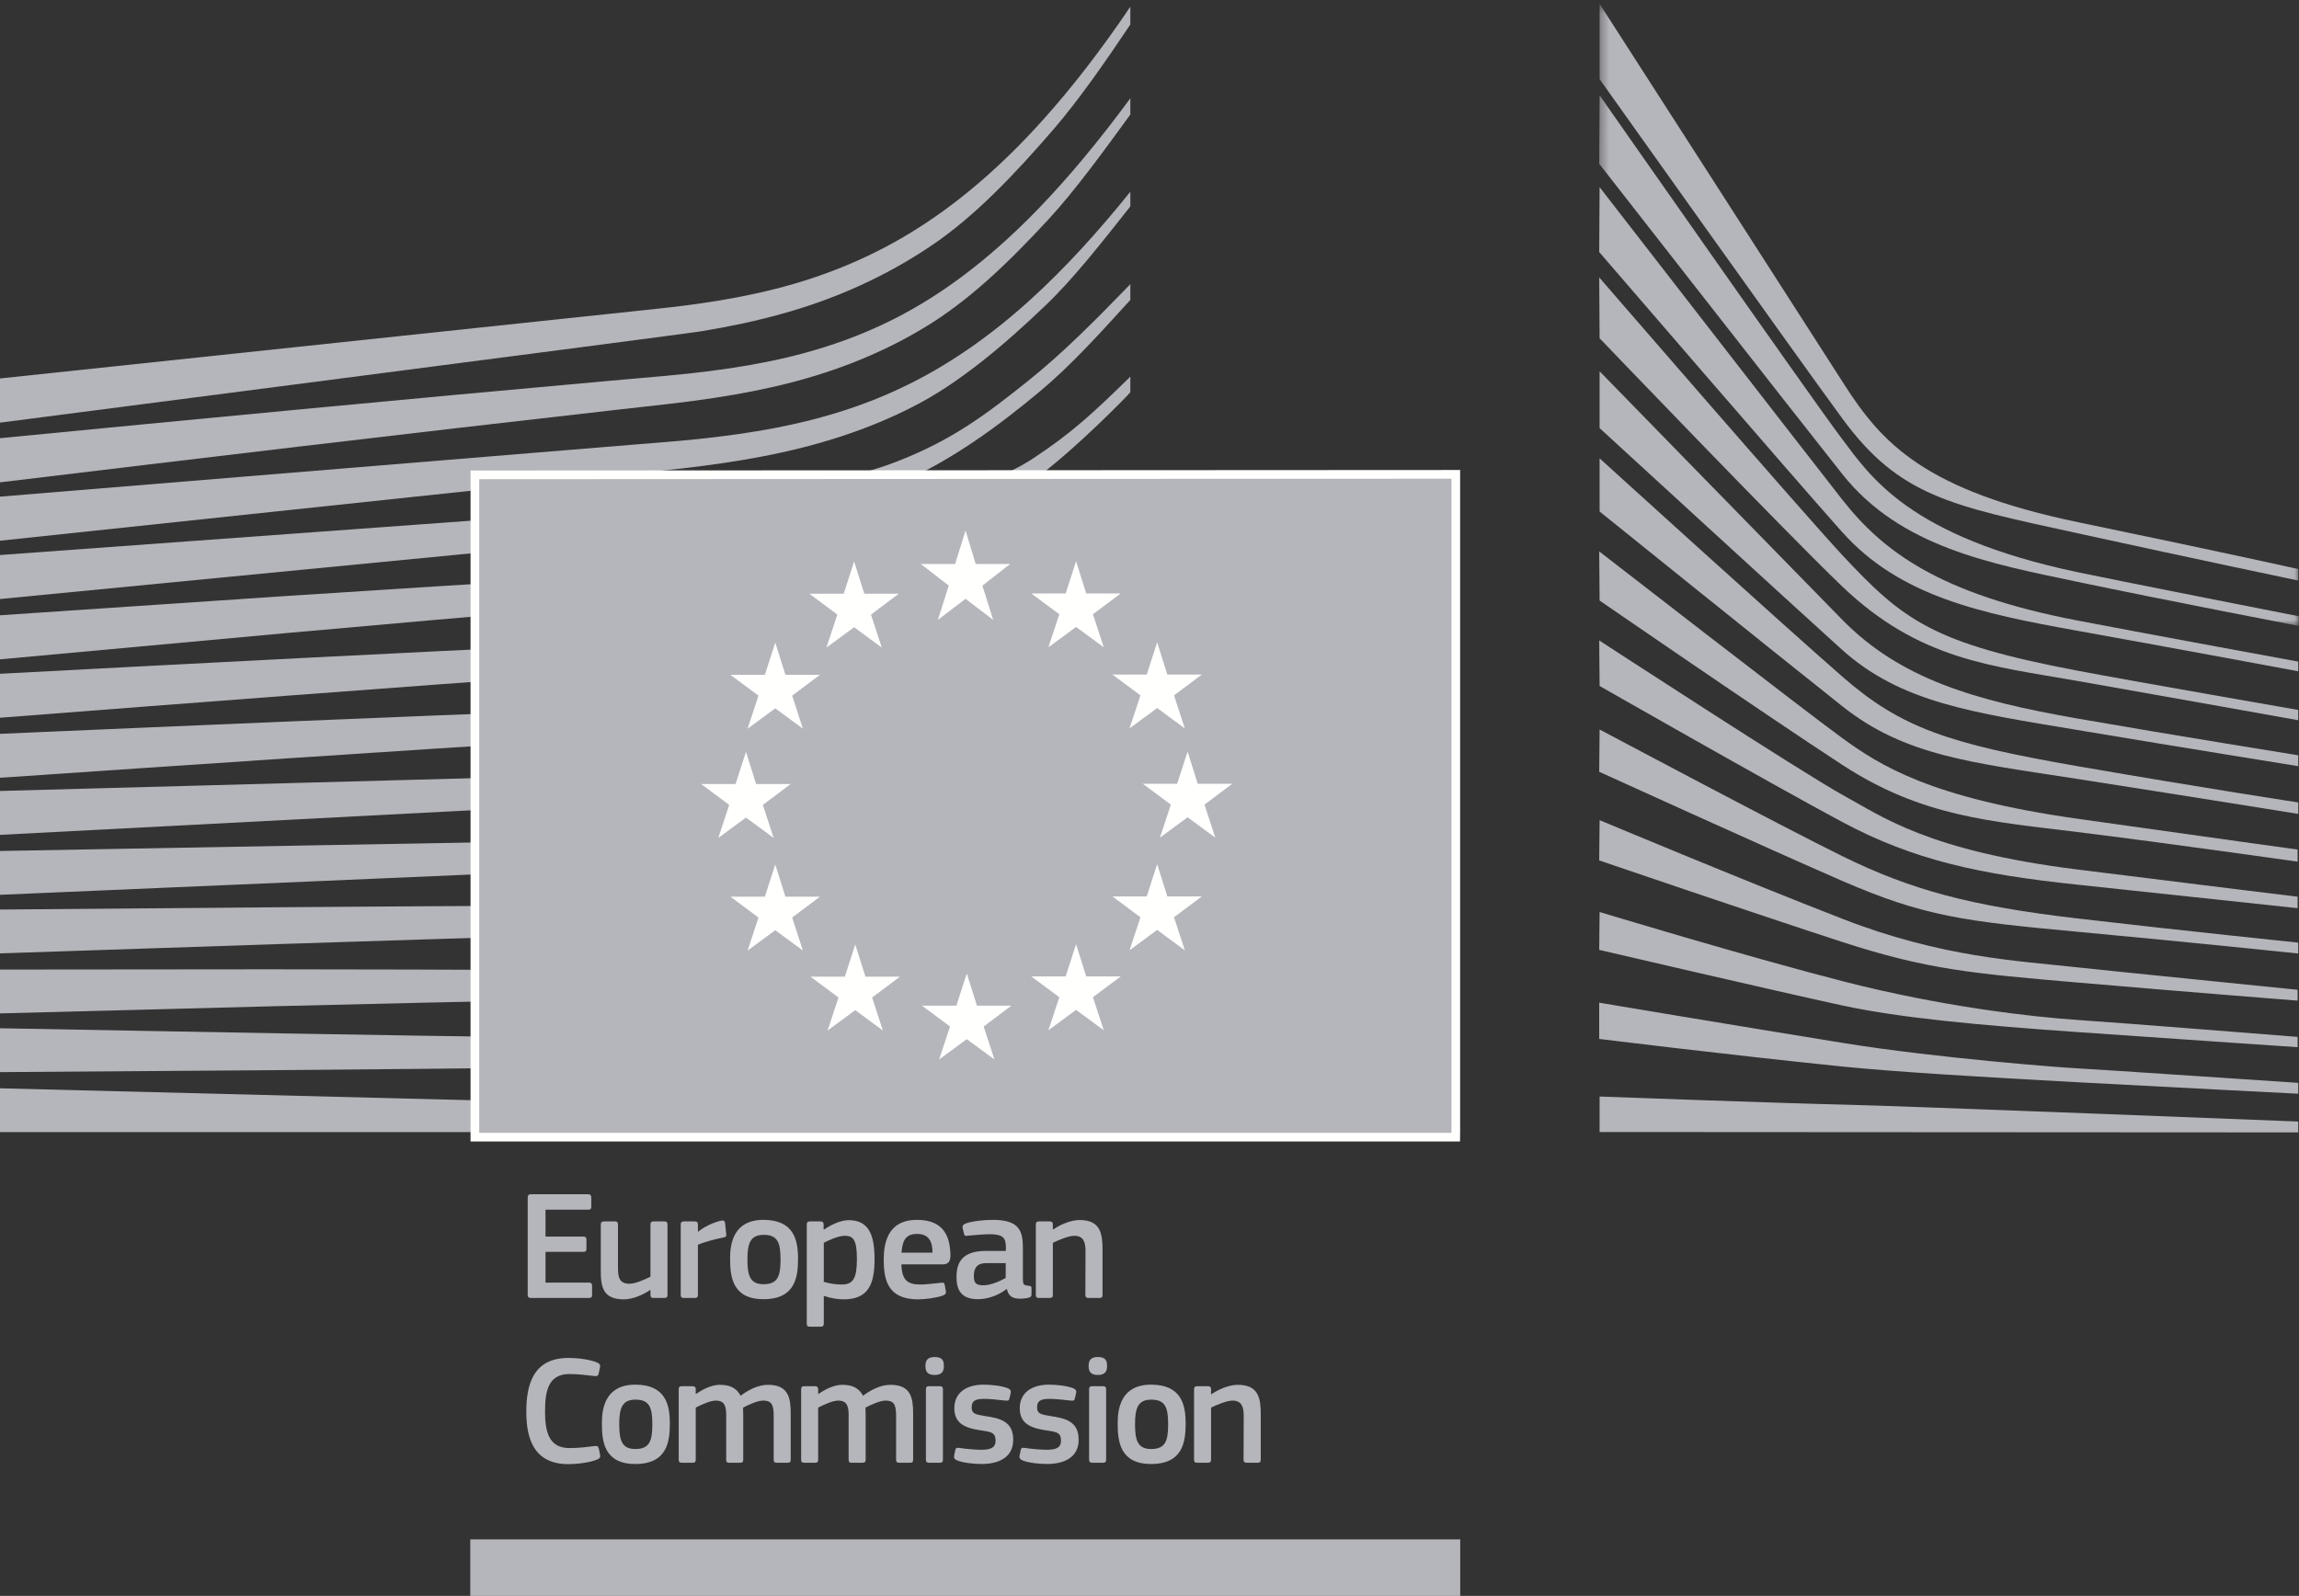 <?xml version="1.0" encoding="UTF-8"?> <svg xmlns="http://www.w3.org/2000/svg" xmlns:xlink="http://www.w3.org/1999/xlink" width="265" height="184" viewBox="0 0 265 184"><rect x="0" y="0" width="265" height="184" fill="#333333" stroke="none"/><defs><polygon id="european_commision-a" points=".336 .443 80.96 .443 80.96 72.17 .336 72.17"></polygon></defs><g fill="none" fill-rule="evenodd"><path fill="#B5B6BB" d="M0,48.732 C0,48.732 78.509,38.574 80.727,38.212 C84.124,37.658 87.142,37.009 89.957,36.23 C96.307,34.491 102.152,31.837 107.327,28.339 C112.288,25.011 116.903,20.171 121.478,14.861 C124.387,11.483 127.442,7.077 130.292,2.825 L130.292,0.774 C126.911,5.778 123.58,10.09 120.155,13.897 C115.616,18.95 110.854,23.083 106,26.184 C100.991,29.41 95.353,31.818 89.241,33.342 C86.502,34.032 83.569,34.591 80.273,35.051 C78.099,35.356 75.859,35.591 73.694,35.819 C72.829,35.91 0,43.635 0,43.635 L0,48.732"></path><path fill="#B5B6BB" d="M105.284,35.569 C100.37,38.395 94.694,40.463 88.415,41.716 C85.733,42.257 82.811,42.697 79.478,43.061 C77.521,43.273 75.548,43.443 73.573,43.614 C72.507,43.706 71.442,43.798 70.38,43.896 C46.321,46.053 22.385,48.348 0,50.521 L0,55.613 C22.562,52.892 46.664,50.011 70.714,47.29 C71.784,47.164 72.854,47.046 73.925,46.929 C75.895,46.712 77.868,46.494 79.847,46.233 C83.269,45.778 86.264,45.255 89,44.634 C95.523,43.176 101.417,40.873 106.508,37.791 C111.569,34.753 116.042,30.501 120.85,25.3 C123.844,22.063 127.175,17.495 130.292,13.203 L130.292,11.335 C126.621,16.316 123.136,20.5 119.688,24.069 C114.993,28.932 110.147,32.8 105.284,35.569"></path><path fill="#B5B6BB" d="M119.024,34.321 C114.233,38.714 109.232,42.17 104.157,44.593 C99.195,46.986 93.642,48.666 87.179,49.729 C84.512,50.17 81.612,50.532 78.318,50.831 L0,57.262 L0,62.344 L69.618,54.957 L78.626,54.01 C82.018,53.618 84.978,53.178 87.671,52.666 C94.365,51.403 100.107,49.515 105.223,46.896 C110.453,44.252 115.679,39.851 120.537,35.192 C123.798,32.068 126.937,28.033 130.292,23.801 L130.292,22.108 C126.417,26.924 122.717,30.938 119.024,34.321"></path><path fill="#B5B6BB" d="M100.085,60.71 C95.526,63.26 92.117,64.73 85.606,65.409 C81.67,65.833 77.626,66.035 73.713,66.23 C71.819,66.324 69.923,66.418 68.032,66.537 C56.2,67.213 44.581,67.963 32.727,68.736 L0,70.94 L0,76.021 L33.053,72.988 C43.734,72.03 56.146,70.925 68.262,69.937 L77.07,69.255 C80.508,68.99 83.328,68.71 85.94,68.369 C92.64,67.505 98.364,66.151 103.435,64.235 C108.895,62.192 114.044,59.023 119.201,55.295 C123.851,51.936 130.285,45.31 130.292,45.223 L130.292,43.428 C126.085,47.531 123.663,49.836 119.059,52.87 C113.556,56.495 104.173,58.423 100.085,60.71"></path><path fill="#B5B6BB" d="M101.75,70.367 C96.81,71.815 91.248,72.795 84.749,73.363 C82.116,73.591 79.276,73.766 76.066,73.896 L67.306,74.28 C45.539,75.291 23.878,76.422 0,77.685 L0,82.754 C22.808,80.988 45.161,79.271 67.503,77.681 L76.238,77.085 C79.609,76.863 82.404,76.623 85.034,76.326 C91.697,75.581 97.396,74.431 102.454,72.813 C108.06,71.037 113.523,68.463 118.693,65.162 C122.512,62.731 126.33,59.834 130.292,56.375 L130.292,56.287 C125.926,60.013 121.765,60.84 117.618,63.344 C112.541,66.42 107.202,68.783 101.75,70.367"></path><path fill="#B5B6BB" d="M100.943,78.786 C95.966,79.949 90.574,80.697 83.969,81.139 C81.421,81.31 78.684,81.438 75.349,81.542 L66.673,81.85 C44.813,82.677 22.647,83.627 0,84.61 L0,89.676 C22.502,88.142 44.577,86.647 66.844,85.253 L75.5,84.735 C78.894,84.542 81.66,84.344 84.201,84.112 C90.928,83.492 96.432,82.588 101.521,81.27 C107.231,79.799 112.781,77.643 118.019,74.861 C122.068,72.715 126.107,70.134 130.292,67.027 L130.292,64.86 C125.769,68.128 121.43,70.79 117.086,72.962 C111.944,75.536 106.514,77.495 100.943,78.786"></path><path fill="#B5B6BB" d="M100.202,87.04 C95.209,87.955 89.831,88.538 83.276,88.877 C80.81,89.004 78.171,89.095 74.719,89.173 L0,91.197 L0,96.258 L66.259,92.8 L74.842,92.364 C78.192,92.206 80.932,92.044 83.466,91.849 C90.111,91.341 95.578,90.61 100.668,89.546 C106.447,88.347 112.055,86.595 117.337,84.344 C121.591,82.54 125.854,80.339 130.292,77.663 L130.292,75.63 C125.549,78.388 121.041,80.602 116.564,82.373 C111.354,84.443 105.85,86.013 100.202,87.04"></path><path fill="#B5B6BB" d="M99.615 95.33C90.447 96.553 81.008 96.693 71.88 96.829 69.788 96.859 67.695 96.892 65.606 96.935L0 98.117 0 103.171 65.719 100.34C67.803 100.245 69.89 100.162 71.978 100.078 81.17 99.71 90.676 99.331 99.968 97.856 105.851 96.929 111.512 95.557 116.793 93.78 121.168 92.316 125.701 90.421 130.292 88.18L130.292 86.24C125.467 88.487 120.722 90.355 116.167 91.754 110.946 93.365 105.378 94.569 99.615 95.33M99.094 103.672C90.503 104.381 81.712 104.382 73.209 104.382 70.564 104.382 67.919 104.383 65.273 104.404 43.54 104.499 21.978 104.677 0 104.868L0 109.924C20.933 109.213 43.14 108.471 65.347 107.812 67.983 107.724 70.62 107.657 73.26 107.589 81.809 107.374 90.649 107.15 99.328 106.211 105.392 105.561 110.908 104.608 116.193 103.3 120.803 102.167 125.537 100.656 130.292 98.84L130.292 96.983C125.384 98.744 120.493 100.183 115.73 101.23 110.496 102.385 105.053 103.184 99.094 103.672M98.762 111.896C95.183 112.037 91.308 112.105 86.912 112.105 85.251 112.105 83.589 112.095 81.933 112.08L65.023 111.874C53.485 111.788 41.991 111.77 31.208 111.76L0 111.789 0 116.843 31.282 116.024C42.026 115.76 53.554 115.487 65.055 115.278L81.95 115.057C86.585 114.984 92.701 114.848 98.896 114.441 104.967 114.047 110.492 113.443 115.787 112.597 120.552 111.834 125.421 110.809 130.292 109.568L130.292 107.774C125.288 108.927 120.314 109.849 115.488 110.494 110.223 111.2 104.752 111.657 98.762 111.896M81.736 119.842L64.884 119.661C43.387 119.359 21.909 118.966 0 118.557L0 123.613C20.913 123.475 43.062 123.316 64.9 123.069L81.76 122.819C87.441 122.723 93.005 122.619 98.631 122.432 110.216 122.06 120.594 121.245 130.292 119.962L130.292 118.204C120.557 119.251 110.164 119.804 98.572 119.879 92.963 119.929 87.35 119.889 81.736 119.842"></path><polyline fill="#B5B6BB" points="130.292 128.781 0 125.478 0 130.53 130.292 130.53 130.292 128.781"></polyline><path fill="#B5B6BB" d="M118.56,43.87 C113.611,47.845 109.788,50.67 103.73,53.077 C98.455,55.173 92.789,56.032 86.315,56.915 C82.149,57.498 77.795,58.361 73.636,58.638 C71.926,58.753 70.215,58.866 68.509,59 L0,63.993 L0,69.066 L68.786,62.396 L77.704,61.56 C81.012,61.247 83.948,60.883 86.681,60.442 C93.347,59.372 99.091,57.738 104.239,55.446 C109.581,53.09 114.986,49.233 120.009,45.006 C123.427,42.137 126.714,38.525 130.292,34.581 L130.292,32.763 C125.964,37.236 122.377,40.811 118.56,43.87"></path><polygon fill="#B5B6BB" points="167.806 54.69 54.739 54.751 54.739 131.112 167.799 131.112 167.806 130.28"></polygon><polygon stroke="#FFFFFE" points="167.806 130.28 167.806 54.69 54.739 54.751 54.739 131.112 167.799 131.112"></polygon><polyline fill="#FFFFFE" points="112.468 65.026 116.44 65.026 113.239 67.52 114.483 71.476 111.294 69.039 108.105 71.476 109.362 67.52 106.136 65.026 110.094 65.026 111.294 61.168 112.468 65.026"></polyline><polyline fill="#FFFFFE" points="112.608 115.95 116.585 115.95 113.384 118.356 114.628 122.157 111.439 119.815 108.25 122.157 109.507 118.356 106.274 115.95 110.24 115.95 111.439 112.238 112.608 115.95"></polyline><polyline fill="#FFFFFE" points="125.205 112.578 129.183 112.578 125.981 114.977 127.226 118.785 124.037 116.436 120.848 118.785 122.104 114.977 118.872 112.578 122.837 112.578 124.037 108.865 125.205 112.578"></polyline><polyline fill="#FFFFFE" points="125.205 68.423 129.183 68.423 125.981 70.823 127.226 74.63 124.037 72.285 120.848 74.63 122.104 70.823 118.872 68.423 122.837 68.423 124.037 64.711 125.205 68.423"></polyline><polyline fill="#FFFFFE" points="134.557 77.775 138.528 77.775 135.327 80.171 136.571 83.982 133.382 81.636 130.2 83.982 131.456 80.171 128.223 77.775 132.182 77.775 133.382 74.062 134.557 77.775"></polyline><polyline fill="#FFFFFE" points="134.557 103.354 138.528 103.354 135.327 105.76 136.571 109.567 133.382 107.217 130.2 109.567 131.456 105.76 128.223 103.354 132.182 103.354 133.382 99.641 134.557 103.354"></polyline><polyline fill="#FFFFFE" points="138.061 90.369 142.04 90.369 138.837 92.77 140.081 96.578 136.892 94.229 133.704 96.578 134.96 92.77 131.728 90.369 135.687 90.369 136.892 86.659 138.061 90.369"></polyline><polyline fill="#FFFFFE" points="99.626 68.455 103.597 68.455 100.396 70.858 101.64 74.665 98.451 72.316 95.262 74.665 96.519 70.858 93.292 68.455 97.252 68.455 98.451 64.742 99.626 68.455"></polyline><polyline fill="#FFFFFE" points="90.533 77.806 94.511 77.806 91.309 80.206 92.547 84.014 89.364 81.668 86.176 84.014 87.429 80.206 84.199 77.806 88.165 77.806 89.364 74.094 90.533 77.806"></polyline><polyline fill="#FFFFFE" points="87.158 90.4 91.133 90.4 87.931 92.802 89.175 96.609 85.986 94.267 82.797 96.609 84.054 92.802 80.827 90.4 84.787 90.4 85.986 86.691 87.158 90.4"></polyline><polyline fill="#FFFFFE" points="90.533 103.385 94.511 103.385 91.309 105.79 92.547 109.598 89.364 107.25 86.176 109.598 87.429 105.79 84.199 103.385 88.165 103.385 89.364 99.678 90.533 103.385"></polyline><polyline fill="#FFFFFE" points="99.758 112.61 103.729 112.61 100.528 115.01 101.766 118.817 98.583 116.468 95.395 118.817 96.651 115.01 93.425 112.61 97.384 112.61 98.583 108.897 99.758 112.61"></polyline><polygon fill="#B5B6BB" points="54.207 184 168.316 184 168.316 177.484 54.207 177.484"></polygon><g transform="translate(184)"><mask id="european_commision-b" fill="#fff"><use xlink:href="#european_commision-a"></use></mask><path fill="#B5B6BB" d="M0.383,0.443 C0.383,0.443 24.234,37.531 28.594,44.349 C32.956,51.165 37.94,56.557 55.586,60.221 C73.233,63.883 80.916,65.613 80.916,65.613 L80.916,66.937 C80.916,66.937 69.703,64.596 55.275,61.441 C40.846,58.288 34.948,57.226 28.371,48.269 C22.897,40.813 0.383,9.131 0.383,9.131 L0.383,0.443" mask="url(#european_commision-b)"></path><path fill="#B5B6BB" d="M0.383,10.989 C0.383,10.989 25.029,46.247 28.299,50.568 C31.571,54.889 35.978,61.857 55.458,65.968 C60.488,67.03 80.981,71.055 80.981,71.055 L80.981,72.17 C80.981,72.17 65.41,69.173 55.458,67.083 C45.504,64.992 35.044,63.084 28.371,54.679 C22.309,47.044 0.336,18.886 0.336,18.886 L0.383,10.989" mask="url(#european_commision-b)"></path></g><path fill="#B5B6BB" d="M184.383,21.58 C184.383,21.58 207.607,51.544 212.299,57.536 C216.992,63.529 223.461,68.477 239.458,71.543 C248.681,73.311 264.909,76.281 264.909,76.281 L264.909,77.396 C264.909,77.396 250.69,74.748 239.458,72.727 C228.224,70.707 218.948,68.753 212.299,61.299 C206.467,54.76 184.336,29.06 184.336,29.06 L184.383,21.58"></path><path fill="#B5B6BB" d="M184.337,31.986 C184.337,31.986 207.849,59.169 212.371,64.017 C219.411,71.566 222.823,74.168 239.458,77.326 C246.113,78.59 264.909,81.856 264.909,81.856 L264.909,83.041 C264.909,83.041 249.34,80.253 239.458,78.511 C229.576,76.769 221.211,76.119 212.299,67.571 C205.509,61.058 184.383,39.001 184.383,39.001 L184.337,31.986"></path><path fill="#B5B6BB" d="M184.383,42.811 C184.383,42.811 206.094,65.08 212.371,71.474 C219.03,78.255 227.562,80.764 239.386,82.832 C250.673,84.804 264.909,87.082 264.909,87.082 L264.909,88.337 C264.909,88.337 251.542,86.192 239.386,84.156 C227.467,82.158 219.125,81.043 212.299,74.887 C206.187,69.375 184.383,49.361 184.383,49.361 L184.383,42.811"></path><path fill="#B5B6BB" d="M184.383,52.845 C184.383,52.845 205.031,71.612 212.371,78.023 C219.125,83.923 224.599,85.758 239.458,88.337 C254.317,90.915 264.909,92.518 264.909,92.518 L264.909,93.841 C264.909,93.841 251.472,91.682 239.386,89.799 C227.3,87.919 219.599,87.175 212.371,81.438 C204.027,74.814 184.383,58.977 184.383,58.977 L184.383,52.845"></path><path fill="#B5B6BB" d="M184.336,63.576 C184.336,63.576 207.892,81.856 212.299,85.062 C216.707,88.267 222.538,92.006 239.458,94.399 C256.236,96.772 264.838,97.952 264.838,97.952 L264.838,99.347 C264.838,99.347 249.625,97.186 239.458,95.932 C229.291,94.677 221.496,94.145 212.371,88.196 C203.488,82.408 184.383,69.243 184.383,69.243 L184.336,63.576"></path><path fill="#B5B6BB" d="M184.336,73.842 C184.336,73.842 207.962,89.243 212.442,91.682 C216.921,94.12 222.182,98.092 239.458,100.252 C256.734,102.413 264.838,103.388 264.838,103.388 L264.838,104.711 C264.838,104.711 250.548,103.18 239.386,101.994 C228.224,100.809 220.619,99.207 212.299,94.748 C203.981,90.288 184.383,79.092 184.383,79.092 L184.336,73.842"></path><path fill="#B5B6BB" d="M184.383,84.109 C184.383,84.109 205.293,95.242 212.371,98.719 C220.263,102.598 227.087,104.455 239.458,105.896 C251.603,107.312 264.909,108.684 264.909,108.684 L264.909,109.939 C264.909,109.939 252.607,108.649 239.458,107.43 C226.423,106.221 221.781,105.664 212.371,101.577 C203.955,97.921 184.337,88.987 184.337,88.987 L184.383,84.109"></path><path fill="#B5B6BB" d="M184.383 94.562C184.383 94.562 200.831 101.456 212.442 105.966 223.865 110.401 232.585 110.775 239.529 111.541 242.586 111.877 264.838 114.118 264.838 114.118L264.838 115.372C264.838 115.372 251.543 114.327 239.458 113.283 227.371 112.238 222.158 111.796 212.371 108.614 202.467 105.397 184.336 99.207 184.336 99.207L184.383 94.562M184.383 105.153C184.383 105.153 201.067 110.217 212.442 113.144 223.817 116.069 234.268 117.255 239.529 117.603 244.79 117.952 264.838 119.553 264.838 119.553L264.838 120.738C264.838 120.738 253.468 119.975 239.458 118.996 228.129 118.207 219.03 117.371 212.371 115.93 204.99 114.335 184.337 109.519 184.337 109.519L184.383 105.153M184.337 115.607C184.337 115.607 198.027 117.911 212.442 120.251 223.248 122.004 237.894 123.109 239.458 123.178 241.022 123.247 264.909 124.851 264.909 124.851L264.909 126.104C264.909 126.104 249.621 125.33 239.458 124.78 228.871 124.208 218.348 123.58 212.371 122.969 198.983 121.601 184.337 119.786 184.337 119.786L184.337 115.607M184.383 126.429C184.383 126.429 205.902 127.22 212.442 127.359 218.983 127.498 264.909 129.311 264.909 129.311L264.909 130.565 184.383 130.518 184.383 126.429M60.828 138.055C60.828 137.821 60.936 137.695 61.188 137.695L67.814 137.695C68.03 137.695 68.156 137.821 68.156 138.037L68.156 139.153C68.156 139.369 68.066 139.478 67.796 139.478L62.88 139.478 62.88 142.574 67.238 142.574C67.472 142.574 67.598 142.683 67.598 142.899L67.598 144.015C67.598 144.231 67.508 144.339 67.238 144.339L62.88 144.339 62.88 147.886 67.922 147.886C68.138 147.886 68.246 147.994 68.246 148.228L68.246 149.326C68.246 149.561 68.156 149.651 67.904 149.651L61.188 149.651C60.936 149.651 60.828 149.542 60.828 149.326L60.828 138.055M76.598 149.651L75.319 149.651C75.049 149.651 74.977 149.525 74.977 149.309L74.977 148.75 74.941 148.733C74.239 149.219 73.014 149.813 71.916 149.813 69.485 149.813 69.252 148.372 69.252 146.482L69.252 141.188C69.252 140.972 69.341 140.828 69.593 140.828L70.908 140.828C71.142 140.828 71.232 140.954 71.232 141.188L71.232 146.247C71.232 147.328 71.448 148.012 72.546 148.012 73.32 148.012 74.509 147.436 74.977 147.201L74.977 141.188C74.977 140.972 75.049 140.828 75.319 140.828L76.598 140.828C76.85 140.828 76.94 140.954 76.94 141.188L76.94 149.309C76.94 149.542 76.85 149.651 76.598 149.651M80.448 149.309C80.448 149.525 80.358 149.651 80.106 149.651L78.81 149.651C78.557 149.651 78.467 149.542 78.467 149.309L78.467 141.188C78.467 140.954 78.557 140.828 78.81 140.828L80.088 140.828C80.358 140.828 80.448 140.972 80.448 141.188L80.448 141.981 80.484 142.016C81.024 141.512 82.302 140.9 83.149 140.737 83.383 140.684 83.545 140.737 83.581 141.044L83.707 142.25C83.725 142.502 83.743 142.61 83.365 142.683 82.356 142.881 81.078 143.24 80.448 143.511L80.448 149.309M88.026 142.376C86.496 142.376 86.154 143.349 86.154 145.221 86.154 147.13 86.496 148.067 88.008 148.067 89.647 148.067 89.971 147.148 89.971 145.221 89.971 143.313 89.665 142.376 88.026 142.376zM88.008 149.795C84.389 149.795 84.155 147.148 84.155 145.095 84.155 143.402 84.533 140.648 88.008 140.648 91.502 140.648 91.987 142.971 91.987 145.095 91.987 147.148 91.735 149.795 88.008 149.795L88.008 149.795zM97.368 142.485C96.63 142.485 95.496 143.007 94.956 143.295L94.956 147.796C95.766 148.03 96.414 148.102 97.026 148.102 98.323 148.102 98.773 147.436 98.773 145.167 98.773 142.881 98.323 142.485 97.368 142.485zM97.224 149.813C96.63 149.813 95.802 149.704 94.974 149.416L94.956 149.435 94.956 152.604C94.956 152.802 94.901 152.963 94.613 152.963L93.335 152.963C93.047 152.963 92.993 152.837 92.993 152.604L92.993 141.188C92.993 140.954 93.083 140.828 93.335 140.828L94.613 140.828C94.866 140.828 94.938 140.972 94.938 141.188L94.938 141.729 94.992 141.764C95.64 141.314 96.792 140.684 97.836 140.684 100.195 140.684 100.807 142.466 100.807 145.186 100.807 148.12 100.069 149.813 97.224 149.813L97.224 149.813zM103.919 144.429L107.485 144.429C107.485 143.33 107.197 142.269 105.702 142.269 104.37 142.269 104.01 143.078 103.919 144.429zM103.901 145.779C103.956 147.598 104.604 148.102 106.08 148.102 106.729 148.102 107.737 147.976 108.421 147.904 108.745 147.868 108.853 147.868 108.907 148.21L109.015 148.804C109.069 149.074 109.033 149.219 108.709 149.362 108.007 149.633 106.692 149.813 105.81 149.813 102.371 149.813 101.867 147.616 101.867 145.276 101.867 143.528 102.191 140.648 105.702 140.648 108.925 140.648 109.501 142.736 109.555 144.681 109.573 145.329 109.393 145.779 108.673 145.779L103.901 145.779 103.901 145.779zM115.926 145.635L113.73 145.635C112.83 145.635 112.253 145.959 112.253 147.148 112.253 147.94 112.523 148.193 113.37 148.193 114.144 148.193 115.242 147.742 115.926 147.346L115.926 145.635zM116.035 148.624C115.134 149.309 113.928 149.795 112.722 149.795 110.813 149.795 110.255 148.75 110.255 147.237 110.237 145.131 111.371 144.231 113.64 144.231L115.944 144.231 115.944 143.763C115.944 142.683 115.548 142.305 114.072 142.305 113.478 142.305 112.343 142.395 111.623 142.466 111.263 142.521 111.173 142.502 111.119 142.25L110.957 141.584C110.921 141.35 110.975 141.206 111.371 141.044 112.146 140.774 113.568 140.648 114.414 140.648 117.529 140.648 117.907 141.926 117.907 143.943L117.907 147.418C117.907 148.156 117.997 148.174 118.555 148.246 118.825 148.264 118.897 148.318 118.897 148.516L118.897 149.273C118.897 149.471 118.771 149.597 118.465 149.651 118.177 149.704 117.889 149.74 117.619 149.74 116.773 149.74 116.25 149.488 116.07 148.643L116.035 148.624 116.035 148.624zM126.745 149.651L125.449 149.651C125.214 149.651 125.107 149.542 125.107 149.309L125.125 144.249C125.125 143.187 124.873 142.485 123.828 142.485 123.108 142.485 121.848 143.061 121.361 143.295L121.361 149.309C121.361 149.525 121.271 149.651 121.019 149.651L119.741 149.651C119.489 149.651 119.399 149.542 119.399 149.309L119.399 141.188C119.399 140.954 119.489 140.828 119.741 140.828L121.019 140.828C121.271 140.828 121.361 140.954 121.361 141.188L121.361 141.729C121.379 141.729 121.397 141.746 121.416 141.746 122.082 141.278 123.342 140.666 124.44 140.666 126.871 140.666 127.087 142.269 127.087 144.087L127.087 149.309C127.087 149.525 127.015 149.651 126.745 149.651M65.527 156.568C66.409 156.568 67.868 156.695 68.822 157.091 69.11 157.217 69.218 157.361 69.164 157.65L69.002 158.388C68.948 158.604 68.858 158.693 68.534 158.657 67.652 158.55 66.571 158.424 65.635 158.424 63.187 158.424 62.826 160.404 62.826 162.744 62.826 165.104 63.276 166.958 65.635 166.958 66.679 166.958 67.562 166.85 68.534 166.724 68.876 166.688 68.948 166.777 69.02 167.012L69.164 167.696C69.236 167.985 69.146 168.147 68.858 168.273 67.976 168.651 66.409 168.813 65.527 168.813 61.512 168.813 60.666 165.842 60.666 162.78 60.666 159.702 61.422 156.568 65.527 156.568M73.249 161.376C71.718 161.376 71.376 162.349 71.376 164.221 71.376 166.13 71.718 167.067 73.231 167.067 74.869 167.067 75.193 166.148 75.193 164.221 75.193 162.313 74.887 161.376 73.249 161.376zM73.231 168.795C69.611 168.795 69.377 166.148 69.377 164.095 69.377 162.402 69.755 159.648 73.231 159.648 76.723 159.648 77.21 161.971 77.21 164.095 77.21 166.148 76.958 168.795 73.231 168.795L73.231 168.795zM90.819 168.651L89.523 168.651C89.271 168.651 89.181 168.542 89.181 168.309L89.181 163.194C89.181 161.862 88.857 161.485 87.956 161.485 87.29 161.485 86.21 162.007 85.652 162.295 85.652 162.475 85.67 162.799 85.67 163.213L85.67 168.309C85.67 168.525 85.598 168.651 85.328 168.651L84.013 168.651C83.779 168.651 83.707 168.542 83.707 168.309L83.707 163.105C83.707 162.007 83.419 161.485 82.519 161.485 81.889 161.485 80.88 161.935 80.196 162.295L80.196 168.309C80.196 168.525 80.106 168.651 79.854 168.651L78.558 168.651C78.324 168.651 78.233 168.542 78.233 168.309L78.233 160.188C78.233 159.954 78.324 159.828 78.558 159.828L79.836 159.828C80.106 159.828 80.196 159.972 80.196 160.188L80.196 160.71 80.214 160.729C80.917 160.242 81.907 159.702 82.897 159.666 83.941 159.666 84.806 159.882 85.364 160.926 86.264 160.26 87.38 159.666 88.533 159.666 90.909 159.666 91.144 161.214 91.144 163.015L91.144 168.309C91.144 168.525 91.071 168.651 90.819 168.651M104.931 168.651L103.635 168.651C103.383 168.651 103.292 168.542 103.292 168.309L103.292 163.194C103.292 161.862 102.969 161.485 102.068 161.485 101.402 161.485 100.322 162.007 99.764 162.295 99.764 162.475 99.782 162.799 99.782 163.213L99.782 168.309C99.782 168.525 99.71 168.651 99.44 168.651L98.125 168.651C97.891 168.651 97.819 168.542 97.819 168.309L97.819 163.105C97.819 162.007 97.531 161.485 96.631 161.485 96.001 161.485 94.992 161.935 94.308 162.295L94.308 168.309C94.308 168.525 94.218 168.651 93.966 168.651L92.669 168.651C92.436 168.651 92.345 168.542 92.345 168.309L92.345 160.188C92.345 159.954 92.436 159.828 92.669 159.828L93.948 159.828C94.218 159.828 94.308 159.972 94.308 160.188L94.308 160.71 94.326 160.729C95.028 160.242 96.019 159.702 97.009 159.666 98.053 159.666 98.918 159.882 99.476 160.926 100.376 160.26 101.492 159.666 102.645 159.666 105.021 159.666 105.255 161.214 105.255 163.015L105.255 168.309C105.255 168.525 105.183 168.651 104.931 168.651M108.69 168.309C108.69 168.506 108.618 168.651 108.366 168.651L107.087 168.651C106.835 168.651 106.727 168.542 106.727 168.309L106.727 160.17C106.727 159.918 106.835 159.828 107.087 159.828L108.366 159.828C108.618 159.828 108.69 159.972 108.69 160.17L108.69 168.309zM107.736 158.531C106.799 158.531 106.673 158.009 106.673 157.487 106.673 156.911 106.872 156.461 107.736 156.461 108.618 156.461 108.798 156.875 108.798 157.487 108.798 158.045 108.636 158.531 107.736 158.531L107.736 158.531zM113.154 168.795C112.254 168.795 111.047 168.668 110.363 168.399 110.003 168.254 109.931 168.092 109.985 167.804L110.111 167.21C110.166 166.922 110.292 166.904 110.58 166.94 111.372 167.067 112.524 167.156 113.136 167.156 114.289 167.156 114.757 166.85 114.757 166.13 114.757 165.302 114.451 165.121 113.316 164.959 111.552 164.707 110.003 164.329 110.003 162.366 110.003 160.584 111.372 159.648 113.388 159.648 114.126 159.648 115.369 159.756 116.125 160.044 116.431 160.17 116.557 160.314 116.503 160.584L116.359 161.233C116.305 161.485 116.197 161.521 115.873 161.485 115.099 161.395 114.09 161.286 113.424 161.286 112.272 161.286 112.002 161.61 112.002 162.295 112.002 162.997 112.434 163.087 113.532 163.267 115.243 163.519 116.792 163.861 116.792 166.004 116.792 168.11 115.009 168.795 113.154 168.795M120.696 168.795C119.796 168.795 118.589 168.668 117.905 168.399 117.545 168.254 117.473 168.092 117.527 167.804L117.653 167.21C117.708 166.922 117.833 166.904 118.122 166.94 118.914 167.067 120.066 167.156 120.678 167.156 121.831 167.156 122.299 166.85 122.299 166.13 122.299 165.302 121.993 165.121 120.858 164.959 119.094 164.707 117.545 164.329 117.545 162.366 117.545 160.584 118.914 159.648 120.93 159.648 121.668 159.648 122.911 159.756 123.667 160.044 123.973 160.17 124.099 160.314 124.045 160.584L123.901 161.233C123.847 161.485 123.739 161.521 123.415 161.485 122.641 161.395 121.632 161.286 120.966 161.286 119.814 161.286 119.544 161.61 119.544 162.295 119.544 162.997 119.976 163.087 121.074 163.267 122.785 163.519 124.333 163.861 124.333 166.004 124.333 168.11 122.551 168.795 120.696 168.795M127.5 168.309C127.5 168.506 127.428 168.651 127.176 168.651L125.898 168.651C125.646 168.651 125.538 168.542 125.538 168.309L125.538 160.17C125.538 159.918 125.646 159.828 125.898 159.828L127.176 159.828C127.428 159.828 127.5 159.972 127.5 160.17L127.5 168.309zM126.546 158.531C125.61 158.531 125.484 158.009 125.484 157.487 125.484 156.911 125.682 156.461 126.546 156.461 127.428 156.461 127.609 156.875 127.609 157.487 127.609 158.045 127.447 158.531 126.546 158.531L126.546 158.531zM132.703 161.376C131.172 161.376 130.831 162.349 130.831 164.221 130.831 166.13 131.172 167.067 132.685 167.067 134.324 167.067 134.648 166.148 134.648 164.221 134.648 162.313 134.341 161.376 132.703 161.376zM132.685 168.795C129.066 168.795 128.832 166.148 128.832 164.095 128.832 162.402 129.209 159.648 132.685 159.648 136.178 159.648 136.665 161.971 136.665 164.095 136.665 166.148 136.412 168.795 132.685 168.795L132.685 168.795zM144.98 168.651L143.684 168.651C143.45 168.651 143.342 168.542 143.342 168.309L143.36 163.249C143.36 162.187 143.108 161.485 142.063 161.485 141.343 161.485 140.083 162.061 139.597 162.295L139.597 168.309C139.597 168.525 139.506 168.651 139.254 168.651L137.976 168.651C137.724 168.651 137.634 168.542 137.634 168.309L137.634 160.188C137.634 159.954 137.724 159.828 137.976 159.828L139.254 159.828C139.506 159.828 139.597 159.954 139.597 160.188L139.597 160.729C139.615 160.729 139.632 160.746 139.651 160.746 140.317 160.278 141.578 159.666 142.675 159.666 145.106 159.666 145.323 161.269 145.323 163.087L145.323 168.309C145.323 168.525 145.25 168.651 144.98 168.651"></path></g></svg> 